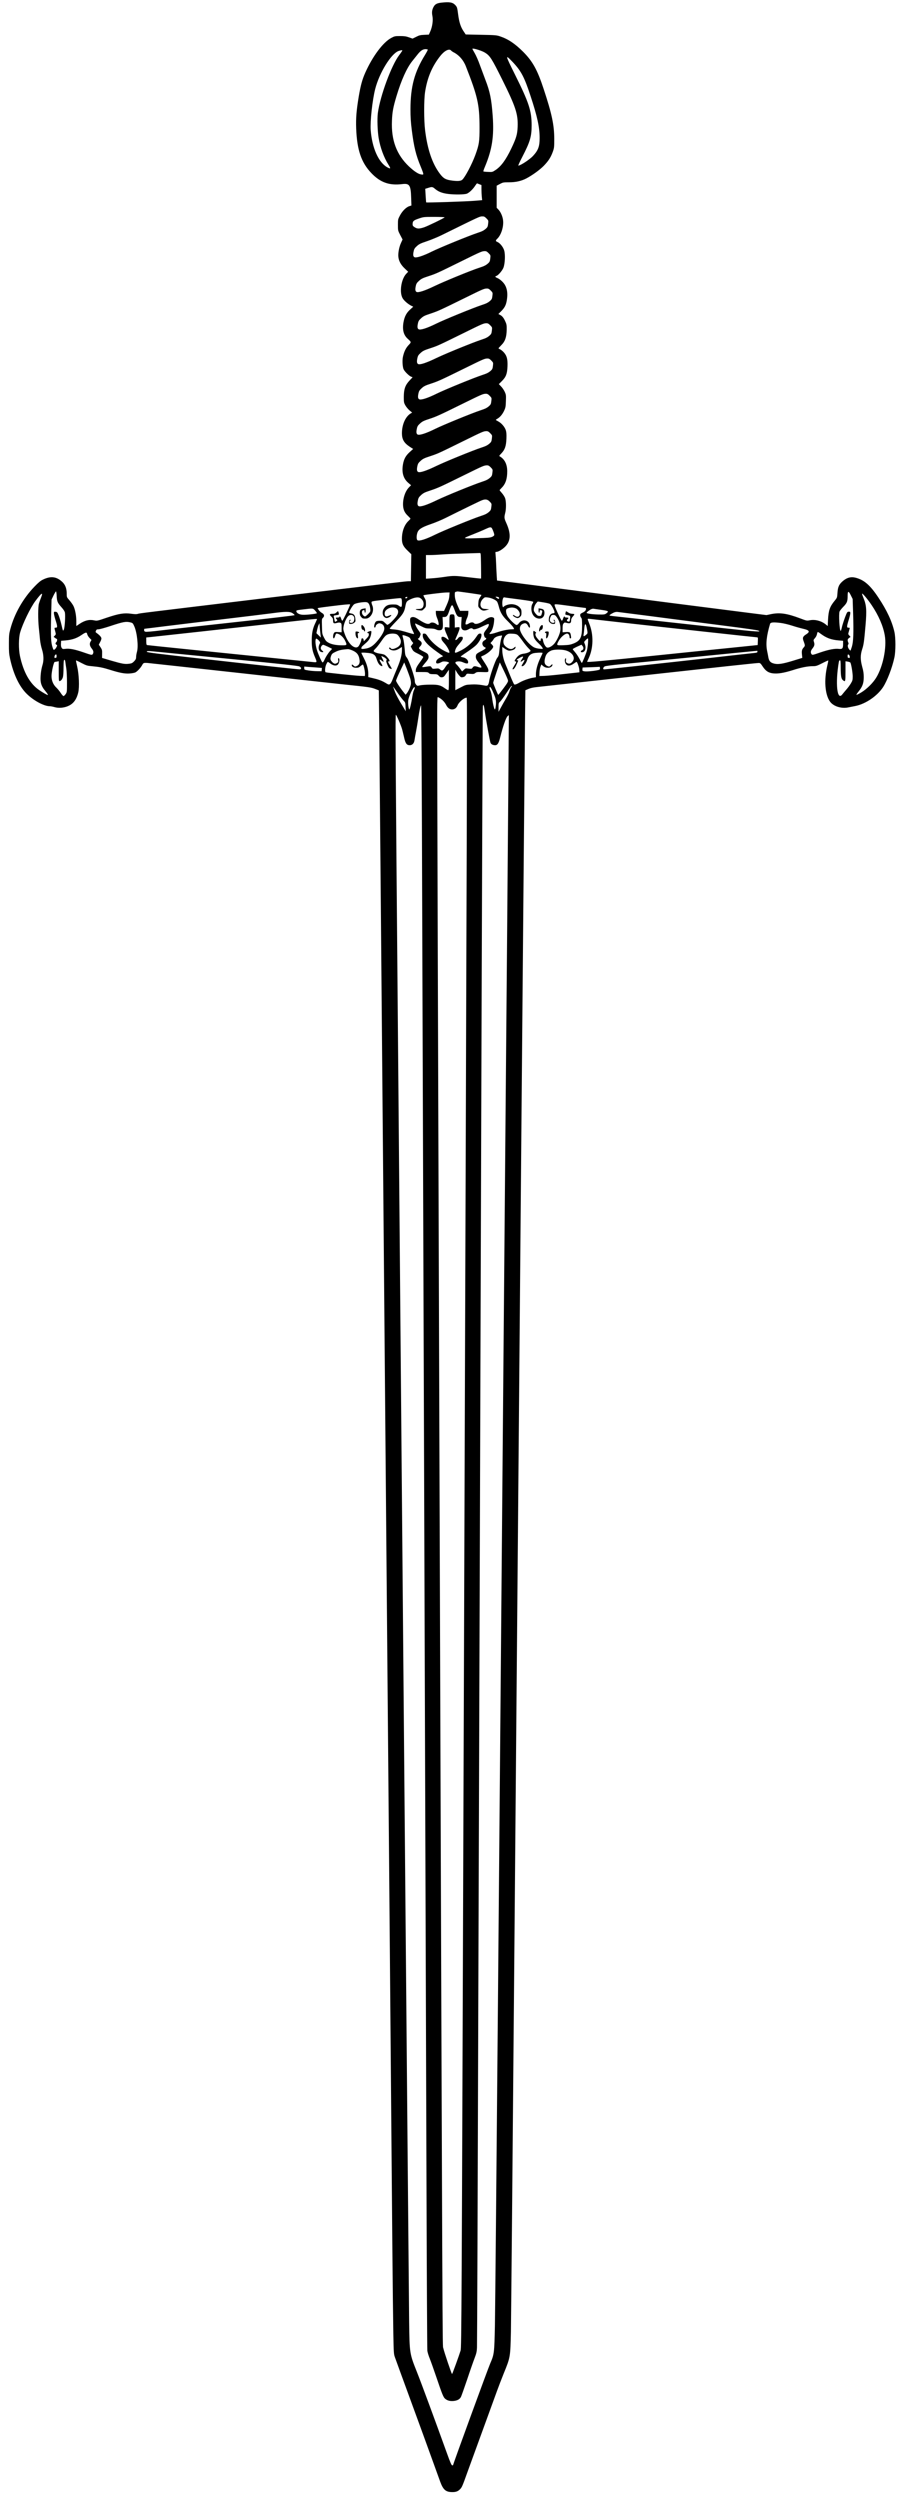 <?xml version="1.0" encoding="UTF-8" standalone="yes"?>
<svg version="1.0" xmlns="http://www.w3.org/2000/svg" width="1688" height="4680" viewBox="0 0 1688 4680" preserveAspectRatio="xMidYMid meet">
  <g transform="translate(0,4680) scale(0.1,-0.1)" fill="#000000" stroke="none">
    <path d="M8265 46750 c-78 -9 -115 -29 -141 -77 -30 -54 -37 -104 -23 -172 16
-76 0 -197 -38 -285 l-28 -64 -86 -4 c-74 -3 -97 -9 -153 -38 l-67 -33 -67 24
c-54 19 -87 24 -167 24 -95 0 -103 -2 -165 -35 -154 -82 -349 -343 -486 -649
-58 -130 -87 -237 -123 -448 -43 -260 -55 -402 -48 -598 15 -400 95 -638 285
-836 167 -175 335 -235 578 -205 136 17 160 -20 167 -255 l5 -146 -38 -12
c-58 -17 -132 -90 -176 -173 -38 -72 -39 -75 -39 -178 0 -104 0 -106 43 -189
l44 -84 -30 -66 c-36 -78 -57 -194 -48 -265 9 -76 49 -147 120 -213 l63 -60
-37 -39 c-95 -102 -131 -348 -66 -458 26 -45 99 -108 164 -141 l34 -16 -59
-54 c-69 -62 -105 -132 -124 -239 -24 -142 2 -240 84 -312 65 -58 65 -59 9
-117 -50 -54 -83 -122 -104 -220 -14 -66 -6 -194 15 -233 22 -43 99 -118 136
-134 l31 -12 -59 -63 c-80 -86 -105 -159 -106 -305 0 -98 2 -109 29 -158 17
-30 52 -72 78 -94 l49 -41 -28 -17 c-98 -60 -164 -210 -163 -374 1 -112 40
-178 145 -248 l65 -42 -64 -58 c-75 -68 -109 -130 -127 -233 -26 -152 8 -267
104 -347 l48 -41 -40 -41 c-74 -76 -119 -221 -109 -350 7 -76 32 -128 92 -184
25 -24 46 -46 46 -51 0 -4 -18 -25 -41 -46 -75 -73 -119 -195 -119 -330 0 -95
24 -144 109 -225 l67 -65 -4 -252 -4 -253 -40 0 c-48 0 -217 -20 -2592 -305
-2442 -294 -2446 -294 -2484 -306 -23 -8 -58 -7 -122 2 -132 19 -232 3 -458
-73 -182 -62 -183 -62 -241 -50 -93 19 -177 -2 -278 -71 l-53 -36 0 90 c0 106
-23 225 -55 288 -13 25 -46 72 -74 104 -51 58 -51 58 -51 127 0 94 -28 166
-84 218 -109 101 -217 113 -362 42 -46 -22 -86 -56 -160 -133 -214 -223 -375
-507 -451 -795 -23 -86 -26 -117 -26 -272 -1 -145 3 -193 21 -278 64 -294 172
-522 315 -662 130 -127 323 -230 431 -230 18 0 55 -7 82 -15 112 -34 257 -5
340 68 53 47 88 112 110 204 24 102 14 342 -20 487 -14 60 -24 111 -22 113 2
3 49 -19 103 -48 93 -48 107 -52 199 -60 141 -13 202 -26 340 -69 174 -55 273
-74 364 -67 42 3 90 12 106 20 38 19 103 90 129 140 20 37 28 41 90 38 17 -1
784 -85 1705 -186 921 -102 1826 -200 2010 -220 443 -46 484 -52 561 -82 l66
-26 7 -566 c3 -311 36 -3952 71 -8091 36 -4139 87 -10124 115 -13300 27 -3176
54 -6369 60 -7095 6 -726 15 -1493 19 -1705 7 -376 8 -387 33 -455 13 -38 145
-398 292 -800 147 -401 324 -885 392 -1075 69 -190 141 -390 161 -445 57 -154
105 -195 230 -195 63 0 99 13 136 48 40 38 47 53 146 330 49 136 182 501 296
812 114 311 229 628 257 705 28 77 84 223 125 325 125 306 124 304 135 780 4
223 35 3602 68 7510 97 11389 188 22018 196 22642 l7 577 56 24 c38 17 91 29
161 36 58 6 821 90 1695 186 1773 195 2421 265 2463 265 23 0 35 -11 71 -66
56 -85 110 -120 197 -129 90 -10 203 9 368 61 160 51 279 74 375 74 61 0 76 5
175 55 60 31 111 54 113 51 2 -2 -5 -44 -17 -92 -65 -271 -45 -545 50 -677 65
-91 218 -138 352 -107 24 5 79 16 122 24 193 38 412 187 522 356 76 118 170
363 210 550 26 119 26 373 0 485 -46 198 -140 400 -300 640 -153 231 -267 330
-426 371 -92 23 -169 1 -251 -73 -61 -56 -82 -103 -89 -210 -6 -91 -6 -92 -54
-150 -89 -108 -114 -179 -123 -355 l-6 -117 -30 25 c-82 69 -202 103 -300 84
-62 -12 -62 -12 -187 35 -243 92 -380 112 -540 80 l-90 -19 -333 42 c-1064
135 -1889 241 -3172 407 -792 103 -1463 189 -1491 192 l-52 6 -6 86 c-3 47 -8
149 -11 226 -3 77 -8 159 -11 183 -5 39 -3 42 18 42 32 0 98 37 151 86 116
106 126 247 32 455 -39 86 -41 104 -20 186 20 76 19 216 -1 276 -9 26 -36 69
-60 96 -24 27 -44 52 -44 55 0 3 18 24 40 46 72 72 104 168 103 311 -1 128
-48 223 -138 275 -16 9 -14 14 28 57 66 69 89 135 95 274 3 86 0 123 -12 161
-21 62 -80 131 -140 163 -25 13 -46 26 -46 29 0 3 13 14 30 23 50 30 92 80
124 147 27 58 31 77 34 181 4 110 3 120 -22 175 -15 33 -46 78 -69 101 l-41
43 57 57 c77 77 99 135 105 274 5 134 -11 197 -67 261 -22 25 -54 51 -71 58
-16 7 -30 16 -30 20 0 4 24 31 54 61 70 70 97 150 99 289 1 84 -2 102 -27 155
-30 67 -57 100 -100 122 l-29 15 56 56 c68 69 92 121 106 227 14 102 2 188
-36 256 -29 54 -97 116 -152 138 -35 15 -40 27 -13 35 37 12 112 99 134 155
29 76 37 245 14 323 -18 62 -78 138 -126 158 -37 15 -38 29 -4 61 71 67 121
219 110 337 -6 75 -44 163 -89 210 l-32 33 0 207 0 206 60 32 c57 30 65 32
170 32 122 -1 225 22 318 68 109 56 254 159 332 238 90 92 134 160 173 268 24
68 26 84 26 238 -1 261 -44 468 -199 936 -117 356 -205 515 -384 695 -155 154
-282 239 -436 290 -64 21 -92 23 -355 28 l-285 6 -42 63 c-52 78 -80 164 -99
307 -18 138 -20 143 -57 183 -48 50 -109 60 -262 42z m702 -885 c43 -13 98
-37 123 -53 91 -58 122 -107 319 -502 253 -509 298 -646 289 -884 -6 -142 -25
-209 -119 -406 -101 -211 -189 -331 -291 -400 -63 -42 -63 -42 -145 -38 -45 1
-84 6 -87 9 -3 3 9 41 28 85 136 324 174 573 147 949 -23 319 -51 458 -137
680 -29 77 -76 203 -104 279 -27 77 -70 175 -95 218 -25 43 -45 80 -45 83 0
11 42 4 117 -20z m-953 7 c3 -5 -20 -49 -50 -98 -200 -323 -273 -597 -274
-1016 0 -153 6 -243 25 -395 40 -316 78 -469 169 -687 25 -60 46 -118 46 -128
0 -18 -5 -19 -42 -13 -54 8 -131 60 -226 149 -232 220 -334 491 -319 853 6
166 23 257 87 469 90 298 190 519 292 648 35 44 81 102 104 130 53 67 97 96
145 96 21 0 40 -4 43 -8z m437 -18 c7 -8 26 -22 43 -31 104 -52 188 -147 234
-265 221 -564 255 -713 256 -1138 1 -270 -8 -327 -79 -522 -64 -174 -191 -414
-244 -462 -27 -25 -82 -30 -186 -17 -122 15 -166 39 -232 126 -144 189 -235
458 -279 817 -23 184 -23 575 0 718 42 269 131 479 286 674 78 98 166 142 201
100z m-926 -21 c-10 -16 -30 -44 -45 -63 -146 -191 -357 -762 -401 -1085 -14
-107 -7 -337 15 -470 30 -179 99 -365 184 -499 46 -72 42 -83 -19 -50 -167 91
-288 362 -314 699 -12 164 31 558 84 768 78 305 298 663 439 713 20 7 45 13
56 14 18 0 18 -1 1 -27z m2079 -193 c159 -168 219 -281 335 -635 128 -388 171
-587 171 -787 0 -160 -26 -230 -123 -336 -63 -68 -236 -182 -276 -182 -6 0 27
73 74 163 146 282 175 380 175 590 0 273 -51 427 -309 945 -189 379 -192 393
-47 242z m-621 -2290 l37 -14 0 -76 c0 -41 3 -105 6 -141 l7 -66 -134 -11
c-138 -13 -906 -38 -914 -31 -2 3 -7 61 -11 129 l-7 126 55 17 c75 23 79 23
134 -23 61 -50 129 -76 236 -90 127 -16 311 -13 356 5 45 19 113 84 154 148
17 26 33 46 37 45 3 -2 23 -10 44 -18z m131 -639 c38 -39 38 -39 31 -100 -6
-52 -12 -65 -41 -91 -43 -37 -71 -51 -159 -80 -156 -51 -702 -274 -852 -348
-171 -85 -299 -126 -331 -105 -23 14 -26 47 -12 110 9 43 20 60 61 97 42 38
70 51 189 91 77 26 204 78 282 117 730 359 701 346 758 347 29 1 43 -7 74 -38z
m-784 21 c0 -11 -319 -165 -384 -187 -92 -30 -128 -30 -174 -1 -34 21 -42 32
-42 56 0 60 16 75 113 108 91 31 95 32 290 32 108 0 197 -4 197 -8z m824 -671
c38 -39 38 -39 31 -100 -6 -52 -12 -65 -41 -91 -44 -38 -70 -51 -174 -85 -157
-51 -653 -255 -830 -340 -184 -89 -307 -128 -338 -109 -23 15 -26 48 -12 111
9 43 20 60 61 97 42 38 69 51 177 86 143 47 158 54 617 280 363 179 384 188
435 189 29 1 43 -7 74 -38z m40 -700 c38 -39 38 -39 31 -100 -6 -52 -12 -65
-41 -91 -43 -37 -71 -51 -159 -80 -156 -51 -702 -274 -852 -348 -171 -85 -299
-126 -331 -105 -23 14 -26 47 -12 110 9 43 20 60 61 97 42 38 69 51 177 86
137 46 172 61 637 290 343 169 364 178 415 179 29 1 43 -7 74 -38z m-10 -650
c38 -39 38 -39 31 -100 -6 -52 -12 -65 -41 -91 -43 -37 -71 -51 -159 -80 -158
-52 -662 -257 -835 -340 -194 -94 -316 -134 -348 -114 -23 15 -26 48 -12 111
9 43 20 60 61 97 42 38 69 51 177 86 143 47 158 54 617 280 363 179 384 188
435 189 29 1 43 -7 74 -38z m20 -660 c38 -39 38 -39 31 -100 -6 -52 -12 -65
-41 -91 -43 -37 -71 -51 -159 -80 -156 -51 -702 -274 -852 -348 -171 -85 -299
-126 -331 -105 -23 14 -26 47 -12 110 9 43 20 60 61 97 42 38 69 51 177 86
137 46 172 61 637 290 343 169 364 178 415 179 29 1 43 -7 74 -38z m-30 -660
c38 -39 38 -39 31 -100 -6 -52 -12 -65 -41 -91 -43 -37 -71 -51 -159 -80 -156
-51 -702 -274 -852 -348 -171 -85 -299 -126 -331 -105 -23 14 -26 47 -12 110
9 43 20 60 61 97 42 38 69 51 177 86 135 45 179 65 646 295 332 163 355 173
406 174 29 1 43 -7 74 -38z m10 -700 c38 -39 38 -39 31 -100 -6 -52 -12 -65
-41 -91 -43 -37 -71 -51 -159 -80 -158 -52 -662 -257 -835 -340 -194 -94 -316
-134 -348 -114 -23 15 -26 48 -12 111 9 43 20 60 61 97 42 38 69 51 177 86
143 47 158 54 617 280 363 179 384 188 435 189 29 1 43 -7 74 -38z m10 -640
c38 -39 38 -39 31 -100 -6 -52 -12 -65 -41 -91 -43 -37 -71 -51 -159 -80 -158
-52 -662 -257 -835 -340 -194 -94 -316 -134 -348 -114 -23 15 -26 48 -12 111
9 43 20 60 61 97 42 38 69 51 177 86 137 46 172 61 637 290 343 169 364 178
415 179 29 1 43 -7 74 -38z m-20 -640 c38 -39 38 -39 31 -100 -6 -52 -12 -65
-41 -91 -43 -37 -71 -51 -159 -80 -156 -51 -702 -274 -852 -348 -171 -85 -299
-126 -331 -105 -21 13 -22 83 -2 142 21 63 82 102 251 160 79 27 203 78 274
114 327 163 652 321 685 333 66 24 102 18 144 -25z m33 -489 c14 -9 53 -106
53 -133 0 -14 -13 -26 -42 -39 -37 -16 -80 -19 -288 -25 -282 -7 -279 -11 -55
78 77 31 174 71 215 91 78 36 97 41 117 28z m-195 -709 c2 -131 2 -240 0 -243
-2 -2 -103 8 -225 23 -263 32 -291 33 -466 7 -74 -11 -181 -23 -238 -26 l-103
-7 0 222 0 221 83 0 c45 0 145 5 222 11 77 6 262 14 410 18 149 4 280 8 292 9
21 2 21 1 25 -235z m-7950 -570 c5 -103 16 -128 93 -214 35 -39 57 -74 61 -96
11 -59 -2 -274 -18 -313 -18 -41 -18 -41 -48 90 -12 52 -34 127 -49 165 -26
64 -31 70 -60 73 -29 3 -31 1 -31 -29 0 -17 14 -74 30 -126 38 -118 39 -143 5
-143 -29 0 -29 1 -10 -70 14 -52 14 -55 -8 -78 l-22 -23 25 -19 c14 -11 28
-20 33 -20 13 0 7 -47 -8 -60 -20 -17 -19 -37 2 -49 16 -9 17 -11 1 -45 -10
-19 -26 -40 -37 -45 -17 -10 -21 -6 -35 36 -32 93 -37 205 -29 559 l9 341 37
77 c21 42 42 76 46 76 5 0 11 -39 13 -87z m7735 56 c120 -17 220 -33 222 -35
2 -2 -9 -22 -25 -45 -23 -34 -29 -55 -32 -110 -4 -67 -4 -69 31 -104 39 -39
65 -43 132 -23 l40 13 -64 5 c-55 4 -67 9 -84 32 -30 40 -16 111 29 156 34 34
36 34 92 28 67 -8 154 -47 175 -79 8 -13 22 -52 31 -87 29 -116 68 -181 167
-277 78 -76 119 -127 119 -148 0 -3 -20 -5 -44 -5 -60 0 -176 -24 -262 -53
-84 -29 -154 -43 -154 -29 0 5 9 17 20 27 28 26 57 111 65 192 7 67 6 72 -15
83 -36 19 -84 5 -154 -44 -96 -69 -179 -93 -206 -61 -17 21 -59 19 -95 -5 -16
-11 -38 -20 -49 -20 -16 0 -18 5 -12 41 4 22 15 58 26 80 11 21 21 60 23 86
l2 48 -78 0 -79 0 -34 74 c-46 99 -64 164 -64 227 0 55 -2 52 52 63 4 0 105
-13 225 -30z m7144 -45 l33 -66 9 -272 c11 -361 5 -530 -23 -621 -12 -38 -24
-72 -26 -74 -2 -2 -12 7 -23 20 -27 32 -36 76 -20 95 9 11 9 20 0 40 -17 39
-13 61 16 82 l28 20 -23 25 c-24 25 -24 26 -8 80 20 70 21 67 -9 67 -34 0 -33
22 5 145 17 54 30 110 30 126 0 25 -4 29 -27 29 -23 0 -31 -8 -47 -43 -29 -68
-73 -197 -86 -259 -7 -32 -16 -58 -20 -58 -22 0 -40 313 -21 364 6 13 35 51
66 83 73 74 85 103 85 203 0 102 16 106 61 14z m-7523 -12 c-4 -53 -16 -92
-52 -174 l-47 -105 -77 1 -77 1 1 -41 c0 -23 10 -64 22 -91 12 -28 24 -69 28
-92 8 -47 -3 -53 -43 -21 -36 28 -90 36 -112 16 -36 -33 -97 -13 -226 73 -63
43 -107 52 -139 28 -28 -20 -8 -159 34 -239 17 -33 29 -63 26 -66 -3 -3 -32 3
-63 12 -167 51 -236 67 -311 73 -60 4 -82 10 -80 19 2 7 55 66 118 131 123
126 154 175 172 272 18 97 24 107 91 139 81 40 155 50 190 27 47 -30 70 -80
62 -130 -8 -57 -33 -75 -105 -75 -66 -1 -50 -15 28 -26 49 -6 53 -5 87 29 33
33 35 39 35 98 0 49 -5 72 -26 106 -14 25 -23 47 -21 50 9 8 357 51 426 52
l64 1 -5 -68z m-7651 -34 c-14 -35 -31 -83 -38 -108 -17 -58 -18 -299 -2 -450
7 -63 17 -162 22 -220 6 -59 22 -140 37 -185 32 -100 37 -204 11 -290 -25 -84
-38 -177 -38 -263 0 -85 25 -150 85 -221 39 -46 61 -81 51 -81 -14 0 -96 47
-164 94 -171 118 -292 333 -357 636 -27 128 -26 340 4 442 47 164 191 462 285
588 119 159 151 177 104 58z m15564 -137 c128 -190 215 -389 245 -565 40 -226
-34 -586 -162 -794 -62 -100 -178 -214 -282 -276 -45 -27 -85 -46 -88 -43 -3
3 17 33 45 68 70 87 93 151 93 264 0 67 -7 116 -28 190 -37 136 -37 223 -1
333 28 85 36 142 62 442 25 287 18 383 -39 518 -14 34 -26 69 -26 77 0 24 102
-96 181 -214z m-8701 144 c0 -8 -9 -15 -20 -15 -25 0 -26 17 -2 23 9 3 18 5
20 6 1 0 2 -6 2 -14z m1704 9 c18 -7 22 -34 5 -34 -6 0 -22 9 -36 20 -24 19
-24 20 -5 20 11 0 27 -3 36 -6z m399 -45 c187 -25 257 -37 257 -47 0 -7 -8
-25 -17 -39 -12 -19 -18 -46 -18 -88 1 -109 64 -185 153 -185 54 0 92 42 92
104 0 55 -16 74 -67 82 l-43 7 0 -42 c0 -22 5 -41 10 -41 6 0 10 11 10 25 0
26 7 29 34 19 19 -7 19 -16 5 -66 -9 -34 -13 -38 -44 -38 -27 0 -40 8 -69 42
-21 24 -36 52 -36 67 0 46 20 101 48 132 l27 30 99 -16 c55 -8 111 -21 125
-28 16 -7 38 -37 59 -76 39 -78 41 -101 8 -101 -44 0 -78 -40 -83 -97 -5 -45
-2 -55 20 -77 18 -18 37 -26 62 -26 33 0 35 2 35 34 0 34 -15 55 -28 41 -4 -4
-1 -10 6 -12 6 -3 12 -13 12 -24 0 -24 -46 -26 -72 -2 -22 20 -23 54 -2 99 14
29 22 34 50 34 26 0 38 -7 57 -32 67 -89 92 -198 68 -293 -18 -70 -70 -174
-110 -218 -47 -52 -112 -83 -140 -65 -27 17 -59 76 -67 126 -5 32 -11 42 -25
42 -14 0 -19 -7 -19 -25 0 -14 -5 -25 -11 -25 -11 0 -56 50 -76 84 -16 28 -16
66 0 66 13 1 -30 40 -44 40 -16 0 -9 -94 10 -135 10 -23 43 -63 73 -90 56 -51
95 -101 85 -111 -3 -3 -37 -1 -75 4 -52 8 -83 18 -115 41 -105 72 -237 256
-237 329 0 59 27 92 86 105 26 5 47 -10 68 -50 24 -47 40 -42 33 8 -14 106
-141 131 -208 40 -12 -17 -31 -31 -40 -31 -27 0 -137 107 -170 164 -28 49 -37
108 -21 132 13 20 82 36 124 30 54 -9 72 -20 104 -61 54 -71 1 -144 -68 -94
-31 22 -38 23 -38 9 0 -15 61 -50 88 -50 13 0 34 11 47 25 21 20 25 34 25 79
0 45 -5 60 -27 87 -37 44 -96 69 -163 69 -55 0 -130 -26 -145 -50 -23 -37 -35
89 -14 149 9 26 16 32 33 28 11 -3 137 -20 279 -38z m-2203 -58 c0 -89 -7 -97
-54 -63 -34 24 -48 27 -115 27 -88 0 -131 -19 -168 -75 -33 -47 -32 -122 2
-155 29 -30 59 -31 103 -5 34 21 45 48 15 35 -67 -28 -74 -29 -91 -18 -23 15
-21 77 4 104 35 39 93 62 145 57 83 -8 112 -72 67 -147 -27 -45 -114 -137
-152 -162 l-30 -18 -43 39 c-38 36 -48 40 -93 40 -28 0 -60 -4 -70 -10 -20
-11 -40 -59 -40 -97 0 -31 24 -26 28 6 4 26 48 57 76 53 55 -8 86 -44 86 -100
0 -43 -42 -121 -110 -206 -96 -118 -156 -158 -262 -171 -53 -6 -58 -5 -58 13
0 11 10 29 23 40 12 11 44 40 71 64 54 47 80 97 91 171 7 51 4 53 -44 36 -32
-11 -42 -29 -16 -29 10 0 15 -10 15 -30 0 -22 -12 -42 -47 -77 l-47 -48 -4 28
c-4 35 -42 39 -42 5 0 -27 -35 -106 -57 -130 -9 -10 -27 -18 -40 -18 -76 0
-162 104 -219 263 -25 72 -26 84 -16 137 13 71 58 165 90 191 57 44 120 4 109
-68 -8 -46 -23 -63 -58 -63 -22 0 -29 5 -29 19 0 11 6 21 13 24 6 2 9 8 5 12
-13 14 -28 -7 -28 -41 0 -32 2 -34 34 -34 19 0 45 9 61 22 26 20 27 25 22 76
-7 65 -27 90 -79 98 -21 4 -38 10 -38 15 0 27 67 138 95 158 36 24 192 49 238
37 33 -8 55 -49 63 -119 6 -54 6 -54 -38 -101 -25 -25 -51 -46 -60 -46 -8 0
-25 11 -37 24 -30 32 -26 90 7 94 18 3 22 -1 22 -22 0 -14 5 -26 10 -26 6 0
10 19 10 41 l0 42 -42 -7 c-52 -8 -68 -27 -68 -82 0 -31 7 -51 26 -73 22 -27
32 -31 74 -31 38 0 55 6 81 27 62 53 85 145 54 220 -8 19 -15 45 -15 57 0 21
10 23 243 49 311 35 300 34 315 24 7 -6 12 -34 12 -76z m-974 -48 c-27 -74
-133 -293 -142 -293 -6 0 -16 18 -23 40 -11 36 -31 56 -31 30 0 -5 -16 -10
-35 -10 -40 0 -42 -5 -18 -33 17 -18 17 -19 -2 -33 -27 -20 -32 -18 -38 19 -3
17 -9 44 -12 58 -7 26 -5 27 45 34 52 7 52 7 46 38 -9 42 -12 44 -42 14 -22
-22 -36 -27 -75 -27 -58 0 -63 -13 -19 -55 24 -23 30 -37 30 -72 0 -53 13 -60
74 -43 33 9 49 9 65 1 19 -11 21 -20 21 -94 l0 -83 -64 4 c-57 4 -65 2 -80
-19 -19 -28 -22 -99 -3 -99 7 0 18 20 25 45 7 27 18 45 26 45 55 0 127 -60
162 -135 39 -81 36 -85 -53 -85 -112 0 -201 17 -258 49 -42 23 -56 39 -85 96
-34 66 -35 70 -38 209 -4 133 -3 142 17 160 34 31 27 68 -16 91 -21 11 -48 36
-61 55 l-23 35 28 7 c30 7 418 55 493 61 25 2 56 4 69 5 18 2 22 -2 17 -15z
m4139 -18 c143 -19 265 -35 272 -35 17 0 16 -30 -2 -54 -8 -10 -32 -27 -55
-37 -32 -15 -40 -23 -40 -45 0 -15 8 -36 18 -47 14 -16 17 -40 17 -156 0 -212
-31 -275 -160 -327 -59 -23 -88 -28 -187 -32 -134 -5 -135 -4 -98 69 40 77
120 149 166 149 23 0 43 -29 44 -62 0 -19 5 -28 16 -28 14 0 16 8 10 46 -9 69
-19 77 -93 72 l-63 -4 0 72 c0 54 4 77 18 93 16 21 20 21 64 10 58 -16 78 -3
78 48 0 25 9 46 30 70 17 18 30 38 30 43 0 6 -17 10 -39 10 -24 0 -52 9 -76
25 -20 15 -39 24 -41 22 -2 -2 -7 -17 -10 -34 -6 -29 -4 -30 33 -37 57 -9 62
-15 53 -69 -8 -56 -10 -58 -38 -50 -25 6 -29 25 -7 43 24 20 17 30 -20 30 -19
0 -35 5 -35 10 0 26 -20 6 -31 -30 -7 -22 -17 -40 -23 -40 -13 1 -137 266
-136 293 0 23 2 23 305 -18z m-2176 -80 c35 -100 55 -125 103 -125 l27 0 -6
-99 c-5 -84 -3 -104 11 -125 21 -33 76 -35 124 -6 35 22 67 26 77 10 13 -22
75 -8 175 40 58 28 111 50 119 50 18 0 7 -47 -20 -80 -66 -85 -71 -96 -59
-139 6 -24 17 -41 25 -41 26 0 16 -29 -15 -45 -41 -21 -54 -57 -35 -95 8 -16
24 -31 35 -35 37 -12 21 -30 -67 -75 -71 -37 -89 -50 -95 -74 -11 -45 1 -80
48 -137 73 -89 71 -113 -4 -86 -65 23 -87 21 -107 -9 -16 -25 -20 -26 -76 -20
-57 7 -61 6 -90 -24 -17 -17 -32 -30 -33 -28 -25 38 -80 109 -100 127 -32 30
-33 47 -3 55 40 11 81 6 126 -14 24 -11 54 -20 67 -20 20 0 24 5 24 29 0 38
-47 79 -101 87 -22 4 -38 10 -37 15 2 4 57 44 123 87 66 44 141 101 168 128
55 56 97 134 97 181 0 29 -3 33 -28 33 -23 0 -35 -11 -70 -64 -64 -97 -177
-197 -284 -251 -110 -55 -122 -56 -113 -12 11 48 27 75 89 146 40 46 56 73 56
93 0 25 -3 28 -34 28 -27 0 -39 -7 -56 -30 -19 -26 -50 -41 -50 -24 0 4 18 46
40 95 22 49 40 101 40 115 0 26 -2 26 -45 22 l-45 -6 0 93 c0 51 -3 107 -6
124 -6 28 -10 31 -44 31 -47 0 -50 -9 -50 -146 l0 -102 -45 6 c-44 4 -45 4
-45 -23 0 -15 18 -68 41 -117 22 -50 38 -93 35 -95 -3 -3 -22 9 -43 26 -22 18
-49 31 -65 31 -25 0 -28 -4 -28 -31 0 -24 13 -45 52 -88 65 -71 119 -181 89
-181 -22 0 -108 44 -173 87 -89 60 -174 142 -223 216 -31 47 -43 57 -66 57
-27 0 -29 -3 -29 -38 0 -78 88 -178 268 -305 l114 -81 -49 -22 c-54 -23 -83
-55 -83 -91 0 -30 38 -31 90 -2 32 18 47 20 94 15 55 -7 75 -27 41 -40 -8 -3
-31 -30 -50 -60 -47 -73 -62 -81 -98 -50 -26 22 -35 24 -86 18 -54 -6 -58 -5
-75 21 -19 29 -12 29 -138 9 -21 -4 -38 -2 -38 3 0 5 25 38 55 73 62 71 72 96
59 143 -8 27 -21 38 -84 69 -98 49 -106 60 -69 98 41 41 39 78 -6 108 -34 22
-46 42 -24 42 11 0 39 60 39 84 0 8 -20 41 -45 74 -41 54 -72 131 -49 120 5
-2 50 -24 99 -48 84 -42 96 -45 170 -45 57 -1 89 -6 113 -18 19 -11 48 -17 70
-15 54 4 64 31 58 151 l-5 97 33 0 c43 0 61 21 90 107 30 87 43 113 59 113 7
0 27 -43 46 -95z m-2615 -5 c20 -23 34 -44 32 -49 -8 -13 -208 -34 -270 -29
-62 5 -109 32 -114 65 -3 18 7 21 125 35 193 23 185 24 227 -22z m5359 14
c139 -19 150 -26 94 -68 -26 -19 -40 -21 -150 -19 -120 3 -217 17 -217 33 0
10 63 58 92 69 13 5 30 8 38 6 8 -2 73 -11 143 -21z m-5780 -64 c20 -14 37
-30 37 -35 0 -6 -450 -59 -1132 -133 -623 -68 -1246 -137 -1383 -154 -138 -17
-263 -28 -278 -24 -20 5 -27 13 -27 31 0 14 3 25 6 25 3 0 187 22 408 50 220
27 705 86 1076 130 371 44 774 93 895 109 267 36 347 36 398 1z m6597 -40
c261 -34 626 -81 810 -105 184 -24 547 -71 805 -104 259 -33 485 -66 503 -72
97 -34 -23 -26 -624 40 -747 83 -1652 181 -1944 212 -113 11 -207 23 -210 26
-7 7 28 32 75 54 26 12 52 17 75 14 19 -3 249 -32 510 -65z m-6172 -142 c-49
-100 -68 -194 -68 -330 0 -127 14 -200 59 -305 43 -101 42 -104 -21 -98 -220
23 -1744 178 -2358 240 -415 42 -761 78 -767 80 -9 3 -13 27 -13 73 l0 69 73
7 c120 12 1658 181 2367 261 632 71 750 83 759 78 2 -1 -12 -35 -31 -75z
m5757 7 c782 -88 2492 -275 2516 -275 18 0 20 -6 17 -72 l-3 -73 -370 -38
c-203 -20 -872 -89 -1485 -152 -1057 -109 -1340 -135 -1340 -123 0 3 13 34 30
69 88 189 92 440 11 642 -17 43 -31 83 -31 88 0 6 17 8 43 4 23 -3 299 -35
612 -70z m-9220 4 c40 -10 45 -15 70 -71 53 -118 81 -378 51 -480 -9 -31 -16
-74 -16 -97 0 -33 -7 -47 -37 -80 -33 -33 -46 -40 -95 -46 -80 -10 -126 -2
-330 57 l-176 52 1 75 c2 70 -1 80 -30 125 l-32 48 24 47 c14 25 25 56 25 69
0 24 -32 61 -85 99 -27 19 -28 23 -17 47 9 21 18 26 48 26 20 0 119 27 219 60
247 82 295 90 380 69z m12180 -10 c50 -6 145 -28 212 -50 67 -22 161 -48 209
-59 119 -26 135 -55 58 -104 -63 -39 -73 -65 -50 -125 29 -76 30 -90 9 -114
-39 -42 -46 -67 -39 -136 l7 -66 -153 -47 c-230 -71 -314 -82 -399 -53 -50 17
-73 48 -84 110 -3 22 -14 73 -22 114 -29 136 -13 286 54 513 9 29 60 34 198
17z m-8621 -214 l8 -60 -42 41 -42 41 12 59 c7 33 19 75 28 94 l17 35 6 -75
c3 -41 9 -102 13 -135z m4985 137 c25 -121 25 -117 -9 -145 -41 -35 -54 -34
-47 1 3 15 9 66 13 114 8 98 26 110 43 30z m4394 -131 c100 -74 192 -108 329
-119 l83 -7 0 -61 c0 -81 -14 -98 -75 -91 -79 10 -188 -11 -348 -65 -150 -52
-154 -52 -168 -34 -22 30 -17 64 15 104 39 49 46 77 31 123 -12 36 -12 40 18
74 19 21 34 52 38 75 4 22 11 40 16 40 5 0 32 -17 61 -39z m-13749 -3 c4 -18
23 -50 43 -70 l37 -38 -18 -31 c-23 -39 -16 -81 24 -131 33 -40 38 -74 16
-104 -14 -19 -19 -18 -168 33 -170 59 -266 77 -344 67 -48 -6 -53 -4 -69 19
-11 17 -15 42 -13 79 l3 53 85 7 c120 11 207 40 292 98 87 59 103 61 112 18z
m5793 1 c35 -12 83 -90 83 -133 0 -56 -26 -95 -82 -121 -61 -29 -90 -31 -108
-10 -16 19 -30 19 -30 -1 0 -8 16 -22 36 -30 47 -20 99 -11 158 27 l46 29 0
-56 c0 -91 -27 -194 -89 -341 -32 -76 -71 -171 -86 -211 -16 -43 -36 -79 -50
-88 -20 -13 -26 -12 -80 21 -73 44 -136 67 -242 91 l-83 19 0 58 c0 90 -27
188 -81 293 -27 52 -49 99 -49 103 0 9 124 3 180 -10 59 -14 87 -42 105 -104
20 -66 49 -113 80 -127 38 -17 39 -6 4 50 -39 63 -35 84 9 47 18 -15 35 -25
38 -22 3 3 -6 28 -20 56 -15 28 -24 51 -21 51 3 0 23 -9 45 -20 42 -22 69 -55
48 -62 -13 -5 20 -96 48 -137 12 -17 54 -31 54 -17 0 2 -16 30 -35 62 -39 65
-42 74 -20 74 18 0 18 5 4 33 -17 32 -60 77 -89 92 -14 7 -50 15 -80 19 -62 8
-120 32 -120 50 0 7 18 30 41 51 22 22 70 84 106 137 51 75 76 102 107 118 45
22 124 27 173 9z m2270 -15 c15 -11 58 -62 94 -114 36 -51 85 -110 107 -132
23 -22 42 -44 42 -49 0 -19 -64 -47 -120 -54 -70 -8 -110 -31 -150 -86 -35
-49 -37 -57 -10 -61 18 -3 17 -9 -21 -71 -23 -37 -40 -70 -37 -72 15 -16 44
17 74 83 39 86 38 82 19 82 -28 0 -15 17 34 43 75 41 88 36 51 -19 -37 -53
-34 -65 9 -33 44 32 48 18 12 -41 -36 -58 -36 -60 -15 -60 29 0 72 56 90 116
20 70 55 108 115 125 41 11 165 17 174 7 2 -2 -16 -44 -40 -93 -52 -104 -85
-224 -85 -305 l0 -58 -46 -7 c-71 -10 -193 -53 -254 -88 -63 -37 -93 -47 -107
-38 -6 3 -40 78 -76 166 -35 88 -77 188 -92 223 -33 79 -55 179 -55 255 l0 57
51 -35 c28 -19 63 -35 78 -35 45 0 100 20 111 40 19 35 10 44 -18 17 -18 -17
-39 -27 -58 -27 -34 0 -90 31 -121 69 -42 50 -21 155 40 199 28 20 42 23 104
20 53 -2 79 -9 100 -24z m-2075 -24 c39 -14 57 -27 65 -47 7 -16 22 -40 34
-54 l21 -27 -23 -31 -24 -32 25 -47 c22 -42 34 -52 117 -92 50 -25 92 -51 92
-58 1 -7 -23 -45 -53 -85 -66 -89 -86 -127 -86 -167 l0 -30 113 0 c101 0 116
-2 132 -20 15 -16 31 -20 88 -20 64 0 71 -2 98 -31 22 -24 35 -30 61 -27 28 3
40 13 80 72 l48 70 0 -192 c0 -147 -3 -192 -13 -192 -6 0 -34 16 -61 35 -85
60 -124 70 -276 69 -74 0 -160 -6 -190 -13 -55 -12 -55 -12 -77 16 -16 20 -23
41 -23 73 0 66 -105 372 -146 426 -32 41 -34 49 -43 171 -6 70 -17 153 -26
183 -8 30 -15 58 -15 63 0 12 27 8 82 -13z m1767 -49 c-10 -35 -25 -120 -31
-190 -11 -117 -13 -128 -44 -168 -36 -47 -138 -341 -149 -431 -4 -28 -14 -61
-23 -73 -17 -20 -18 -20 -112 -3 -67 11 -126 15 -200 11 -102 -5 -107 -6 -202
-56 l-98 -51 0 192 1 193 19 -35 c10 -19 33 -53 52 -74 31 -36 37 -38 71 -32
26 5 41 15 54 37 18 31 18 31 84 25 58 -5 70 -3 93 15 23 18 38 21 109 19 139
-4 137 -5 137 33 0 23 -18 60 -60 125 -88 136 -86 130 -53 143 90 34 203 132
203 176 0 8 -12 25 -26 40 l-25 25 24 27 c14 14 30 36 36 48 14 28 59 52 114
62 23 4 43 7 44 6 1 0 -7 -29 -18 -64z m-3406 -43 c18 -24 18 -27 3 -56 -32
-63 -15 -136 34 -147 42 -9 49 0 17 26 -17 13 -27 30 -27 46 0 29 25 63 47 63
11 0 150 -65 162 -76 2 -2 -10 -16 -26 -32 -35 -32 -90 -117 -117 -179 -11
-24 -24 -43 -31 -43 -11 0 -33 42 -84 165 -42 102 -62 224 -45 270 6 14 9 14
27 2 12 -8 30 -25 40 -39z m5033 -35 c-3 -49 -13 -113 -21 -143 -15 -57 -86
-230 -95 -230 -3 0 -23 35 -44 77 -22 42 -59 98 -83 125 -24 27 -43 52 -43 57
0 4 37 25 82 46 l82 37 18 -22 c26 -32 23 -68 -7 -82 -31 -14 -33 -38 -3 -38
59 0 86 78 53 157 -15 36 -15 37 17 70 17 18 36 33 41 33 6 0 7 -34 3 -87z
m-4434 -130 c105 -41 142 -88 155 -193 6 -56 -12 -91 -58 -110 -26 -11 -32
-10 -53 9 -25 24 -36 27 -36 9 0 -28 33 -48 81 -48 39 0 55 6 82 30 19 17 39
30 45 30 14 0 44 -138 40 -181 l-3 -34 -85 3 c-85 3 -624 59 -647 67 -20 7
-15 91 8 146 12 27 26 49 31 49 5 0 26 -14 48 -31 50 -40 110 -49 138 -21 34
34 42 122 12 122 -6 0 -8 -14 -4 -37 5 -35 3 -40 -25 -56 -35 -21 -61 -13 -98
32 -27 31 -28 57 -8 109 13 33 26 44 85 72 63 30 114 41 227 49 13 0 42 -7 65
-16z m4019 -9 c120 -34 182 -130 129 -202 -34 -45 -65 -56 -102 -35 -27 16
-29 22 -25 56 4 26 2 37 -6 34 -19 -6 -20 -63 -2 -96 27 -53 87 -53 159 0 22
16 43 29 47 29 14 0 49 -100 52 -147 l2 -48 -280 -31 c-154 -18 -323 -34 -375
-36 l-95 -3 2 64 c1 36 9 85 18 109 l17 43 22 -19 c33 -31 62 -42 105 -42 44
0 81 26 81 57 0 13 -6 11 -30 -12 -27 -26 -31 -27 -59 -15 -60 25 -73 74 -45
169 17 59 49 94 109 122 52 24 195 26 276 3z m-7611 -29 c80 -8 695 -69 1367
-134 910 -89 1230 -124 1252 -136 41 -21 43 -55 4 -55 -40 0 -784 81 -1895
206 -808 91 -968 111 -968 124 0 18 19 17 240 -5z m11200 6 c0 -15 -10 -19
-57 -24 -32 -3 -382 -42 -778 -87 -909 -102 -2000 -220 -2032 -220 -20 0 -24
4 -21 22 2 13 15 28 30 35 14 7 145 24 290 38 144 13 758 74 1363 134 605 61
1123 112 1150 114 28 2 51 4 53 5 1 1 2 -6 2 -17z m-13130 -81 c0 -16 -2 -30
-4 -30 -2 0 -11 -3 -20 -6 -12 -5 -16 0 -16 18 0 24 16 48 32 48 4 0 8 -13 8
-30z m14848 18 c7 -7 12 -23 12 -36 0 -18 -4 -23 -16 -18 -9 3 -18 6 -20 6 -2
0 -4 14 -4 30 0 32 9 37 28 18z m-14683 -135 c3 -27 11 -82 18 -123 6 -41 12
-156 12 -256 0 -176 -1 -181 -25 -217 -14 -20 -32 -37 -40 -37 -8 0 -32 26
-53 59 -20 32 -56 75 -78 96 -61 56 -94 133 -94 220 0 80 42 265 61 265 6 0
26 3 43 6 l31 7 0 -187 c0 -159 2 -186 15 -186 23 0 53 35 64 77 6 21 11 95
11 165 0 69 3 133 6 142 11 29 23 16 29 -31z m14525 -100 c1 -157 10 -210 41
-235 47 -39 49 -32 49 168 l0 186 43 -7 c23 -4 45 -12 48 -17 16 -25 44 -191
44 -258 0 -69 -3 -81 -35 -134 -19 -32 -57 -84 -85 -115 -27 -31 -61 -72 -75
-90 -98 -128 -133 208 -65 607 4 19 12 32 20 32 12 0 15 -24 15 -137z m-8064
-205 c10 -34 15 -76 12 -103 -6 -47 -44 -133 -78 -175 l-21 -25 -27 34 c-75
92 -152 209 -152 229 0 13 34 95 77 183 l76 159 49 -123 c26 -67 55 -148 64
-179z m1831 -33 c4 -26 -8 -47 -87 -153 -51 -68 -94 -122 -96 -120 -10 10 -94
213 -94 227 0 9 28 98 62 198 l62 183 74 -153 c40 -83 76 -165 79 -182z
m-3574 239 l88 -7 -3 -31 -3 -31 -80 1 c-44 0 -117 6 -162 13 -83 13 -83 14
-83 44 l0 30 78 -7 c42 -3 117 -9 165 -12z m5297 -13 c0 -27 -3 -29 -57 -39
-90 -17 -198 -25 -238 -18 -34 7 -36 9 -33 39 l3 32 155 5 c85 3 158 7 163 8
4 1 7 -11 7 -27z m-3682 -604 c36 -36 37 -41 40 -120 l4 -82 -88 145 c-49 80
-100 179 -115 220 -14 41 -30 84 -34 95 -4 11 29 -34 74 -100 45 -66 99 -137
119 -158z m2032 266 c0 -3 -7 -14 -16 -24 -8 -9 -21 -40 -29 -67 -7 -28 -36
-88 -63 -134 -28 -46 -71 -122 -96 -169 l-46 -84 0 83 c0 79 2 85 28 107 15
12 67 84 117 159 79 120 105 152 105 129z m-1820 -28 c0 -9 -7 -30 -16 -47 -9
-17 -22 -72 -30 -122 -19 -120 -46 -236 -55 -236 -16 0 -30 135 -19 183 24
109 120 285 120 222z m1457 -58 c49 -107 64 -156 65 -212 1 -60 -11 -135 -21
-135 -12 0 -40 115 -51 215 -6 49 -20 109 -31 134 -22 50 -24 71 -6 71 6 -1
27 -33 44 -73z m-989 -134 c49 -30 93 -77 118 -125 31 -60 67 -88 114 -88 47
0 83 27 103 78 24 59 122 142 169 142 13 0 12 -299 -57 -20065 -36 -10220 -39
-10820 -56 -10876 -28 -92 -154 -439 -160 -439 -9 0 -148 411 -164 485 -16 81
-13 -808 -75 17515 -22 6308 -40 12101 -40 12893 0 336 3 497 10 497 6 0 23
-8 38 -17z m846 -258 c22 -159 92 -544 105 -578 11 -29 45 -47 87 -47 45 0 68
37 97 155 49 196 106 360 134 386 l26 24 -7 -965 c-3 -531 -37 -4587 -76
-9015 -38 -4427 -92 -10671 -119 -13875 -28 -3204 -54 -6034 -59 -6290 -11
-518 -13 -539 -87 -710 -46 -106 -695 -1881 -695 -1900 0 -6 -8 -10 -17 -10
-14 0 -36 50 -102 233 -211 586 -486 1330 -559 1512 -139 349 -139 346 -147
950 -3 253 -44 4884 -91 10290 -46 5407 -100 11635 -119 13840 -46 5292 -50
5945 -39 5945 12 0 97 -198 117 -270 8 -30 25 -99 37 -152 25 -114 49 -148
105 -148 48 0 81 33 90 91 3 24 17 100 30 169 13 69 31 177 40 240 21 144 44
252 54 245 4 -2 11 -962 15 -2132 8 -2461 31 -9315 66 -19498 5 -1573 14
-4268 20 -5990 5 -1721 13 -3152 16 -3178 3 -27 23 -95 46 -150 22 -56 76
-208 120 -337 114 -336 134 -385 169 -414 40 -34 96 -48 163 -40 67 8 109 32
132 76 9 18 61 164 115 323 53 160 116 339 139 399 35 92 43 124 46 200 3 50
14 2863 24 6251 11 3388 27 8061 35 10385 8 2324 21 6437 30 9140 9 2703 18
4930 21 4949 9 56 21 23 38 -104z"/>
    <path d="M10120 35068 c-21 -35 -27 -88 -10 -88 6 0 10 7 10 15 0 8 8 15 19
15 19 0 31 25 31 68 0 33 -27 27 -50 -10z"/>
    <path d="M10217 34973 c-12 -11 -8 -23 8 -23 11 0 13 -10 8 -50 -4 -35 -2 -50
6 -50 16 0 41 61 41 100 0 26 -3 30 -28 30 -16 0 -32 -3 -35 -7z"/>
    <path d="M6770 35078 c0 -43 12 -68 31 -68 11 0 19 -7 19 -15 0 -8 5 -15 10
-15 16 0 11 53 -7 80 -30 45 -53 52 -53 18z"/>
    <path d="M6660 34938 c0 -43 21 -88 42 -88 6 0 7 18 3 50 -6 43 -4 50 10 50
30 0 9 25 -23 28 -32 3 -32 3 -32 -40z"/>
  </g>
</svg>